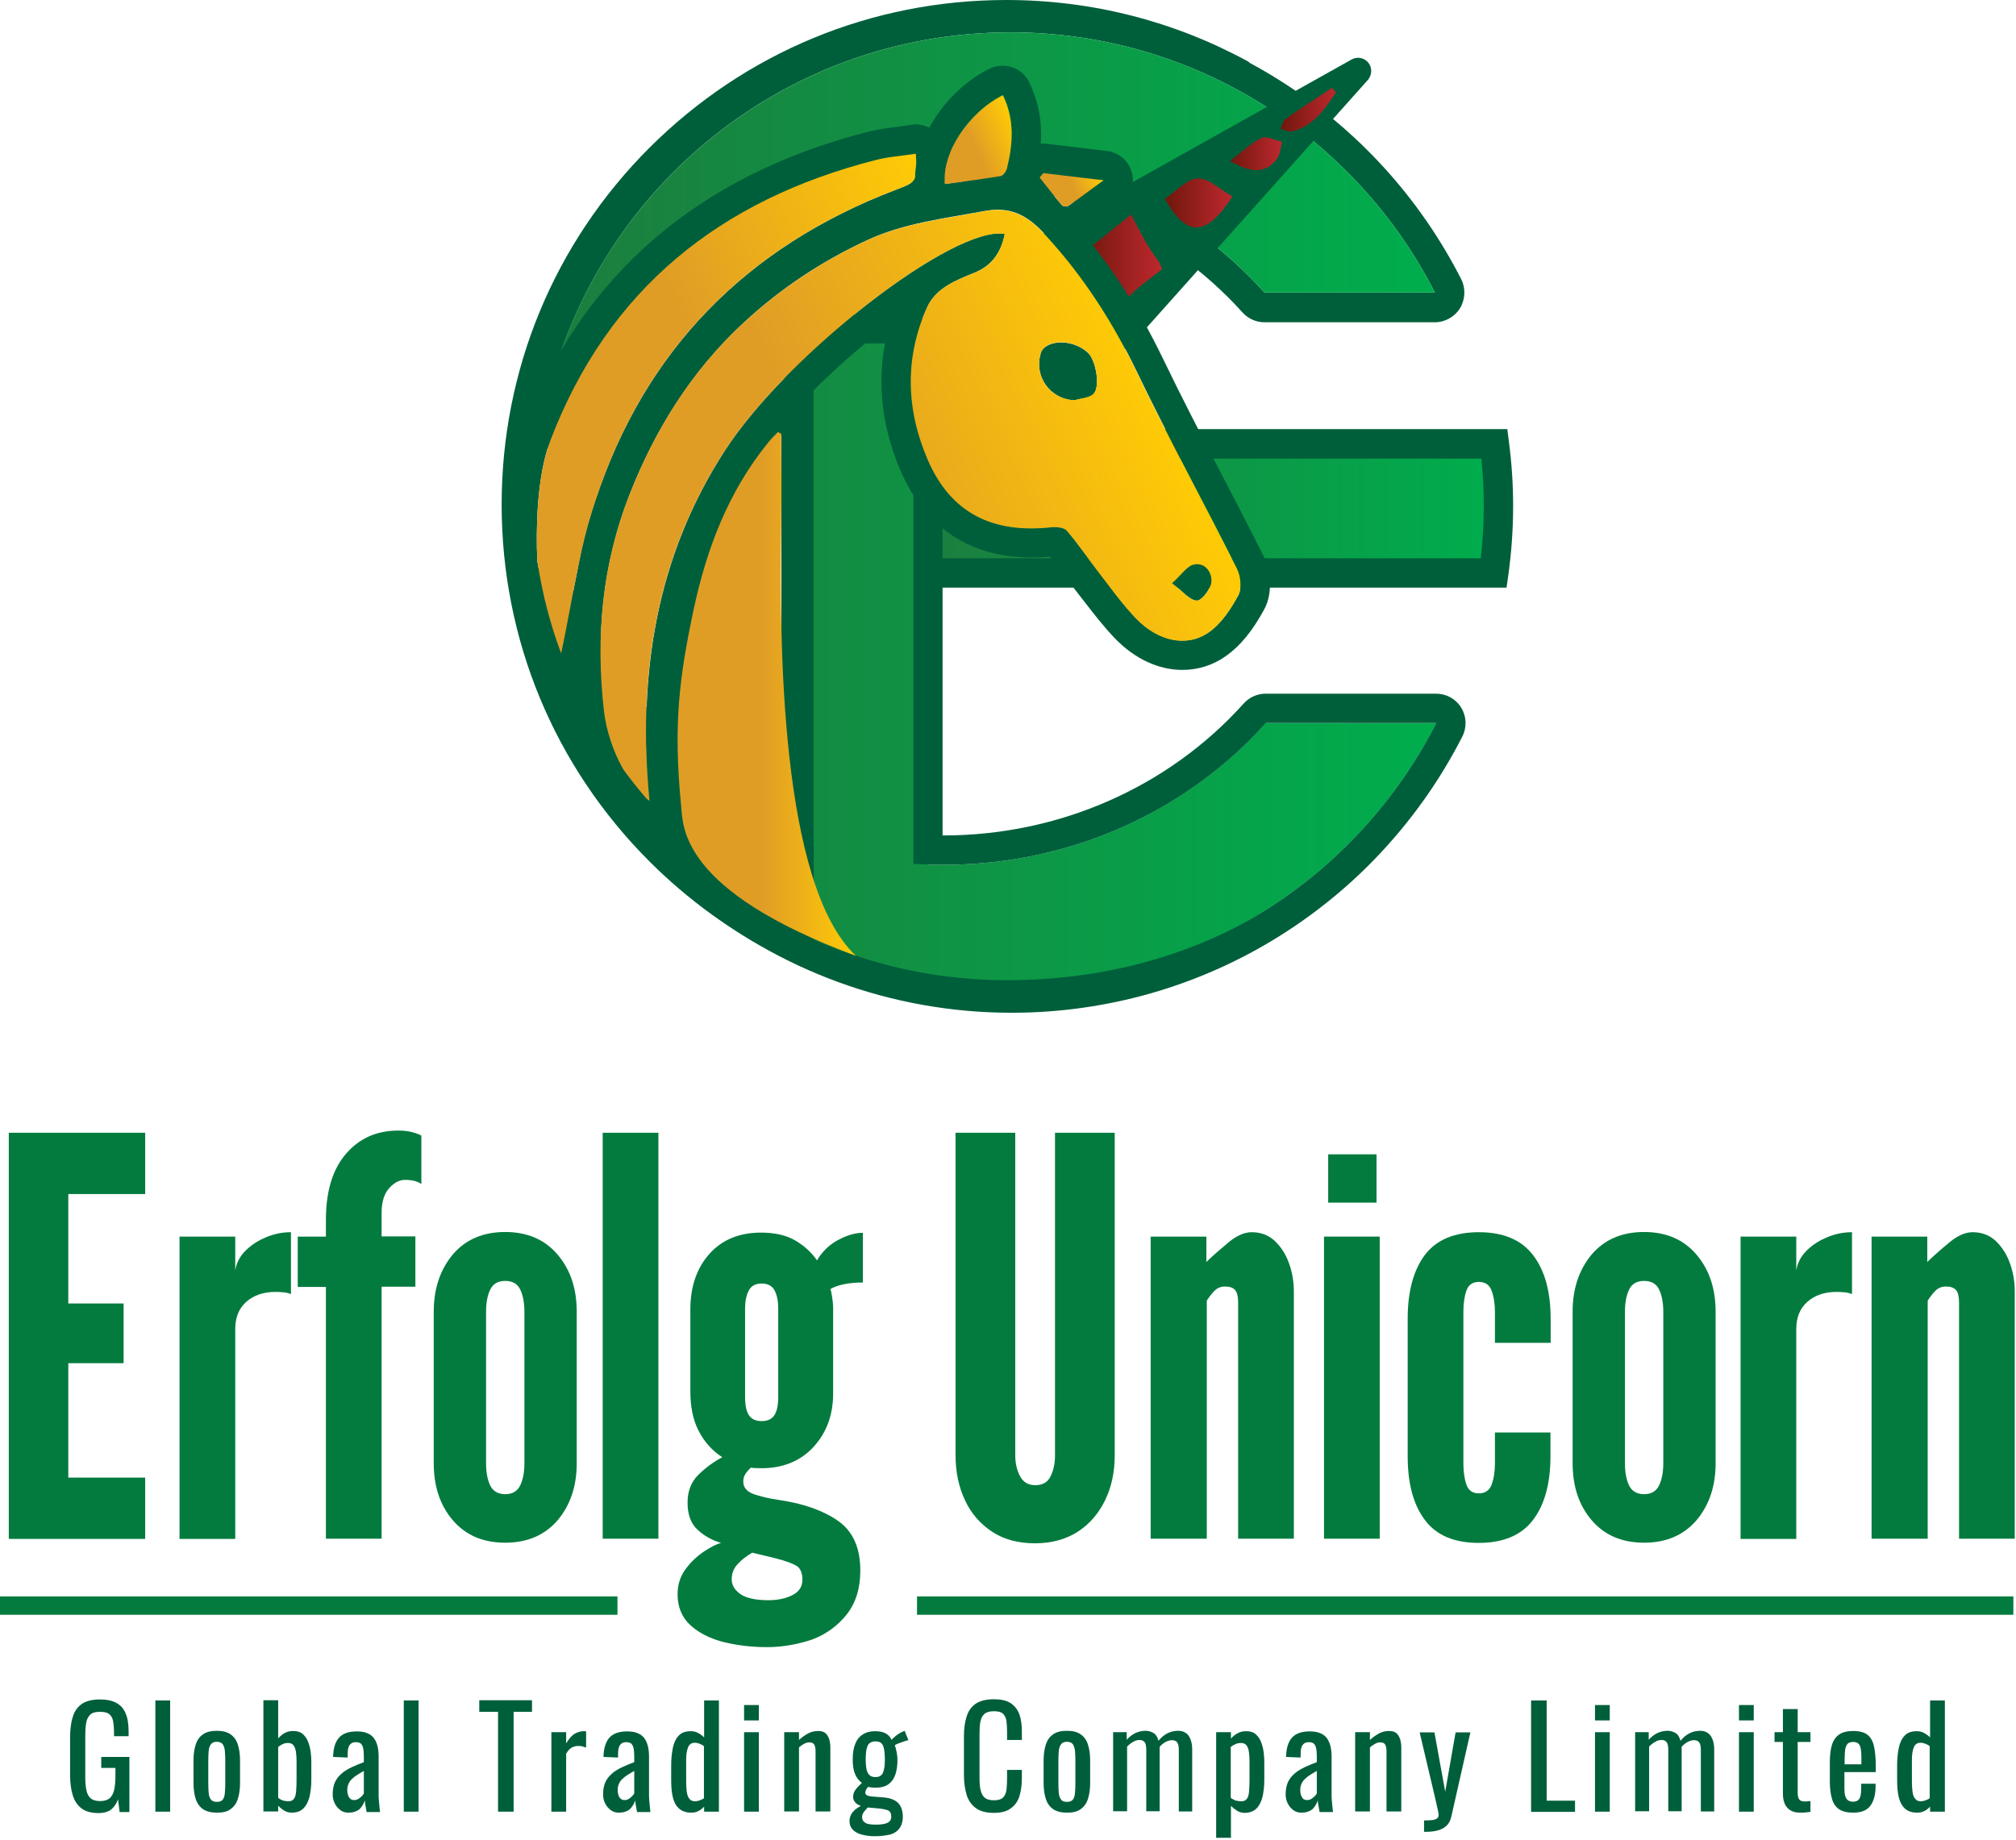 <svg width="643" height="587" viewBox="0 0 643 587" fill="none" xmlns="http://www.w3.org/2000/svg">
<path d="M196.94 509.23H0V515.089H196.94V509.23Z" fill="#037B3E"/>
<path d="M31.465 578.337C29.235 578.337 27.452 577.891 26.114 576.936C24.777 575.981 23.821 574.579 23.248 572.796C22.675 571.012 22.356 568.783 22.356 566.235V554.388C22.356 551.777 22.611 549.548 23.184 547.764C23.694 545.917 24.713 544.516 26.051 543.561C27.452 542.605 29.363 542.096 31.847 542.096C34.076 542.096 35.859 542.478 37.197 543.242C38.535 544.006 39.554 545.153 40.127 546.682C40.764 548.21 41.019 550.121 41.019 552.478V553.815H36.369V552.732C36.369 551.204 36.242 549.93 36.05 548.911C35.859 547.955 35.414 547.191 34.777 546.745C34.14 546.236 33.184 546.045 31.847 546.045C30.382 546.045 29.299 546.363 28.662 547.064C28.025 547.764 27.579 548.656 27.452 549.803C27.261 550.949 27.197 552.287 27.197 553.751V566.872C27.197 568.592 27.325 569.993 27.579 571.14C27.834 572.286 28.28 573.114 28.981 573.688C29.681 574.261 30.7 574.516 31.974 574.516C33.248 574.516 34.267 574.197 34.968 573.624C35.668 572.987 36.178 572.095 36.433 570.885C36.688 569.675 36.815 568.21 36.815 566.427V563.942H32.293V560.439H41.273V578.019H38.152L37.643 573.942C37.197 575.28 36.433 576.363 35.477 577.191C34.586 577.891 33.184 578.337 31.465 578.337Z" fill="#005F3B"/>
<path d="M49.553 577.891V542.414H54.267V577.891H49.553Z" fill="#005F3B"/>
<path d="M69.171 578.21C67.324 578.21 65.795 577.828 64.713 577.063C63.63 576.299 62.865 575.216 62.42 573.815C61.974 572.414 61.719 570.758 61.719 568.847V561.458C61.719 559.548 61.974 557.892 62.42 556.49C62.865 555.089 63.63 554.006 64.713 553.242C65.795 552.478 67.26 552.095 69.171 552.095C71.018 552.095 72.483 552.478 73.566 553.242C74.649 554.006 75.413 555.089 75.859 556.49C76.305 557.892 76.56 559.548 76.56 561.458V568.847C76.56 570.758 76.305 572.414 75.859 573.815C75.413 575.216 74.649 576.299 73.566 577.063C72.547 577.891 71.082 578.21 69.171 578.21ZM69.171 574.77C70.063 574.77 70.7 574.516 71.082 574.006C71.464 573.496 71.655 572.796 71.719 571.904C71.783 571.012 71.846 570.121 71.846 569.229V561.267C71.846 560.312 71.783 559.42 71.719 558.528C71.655 557.7 71.4 557 71.082 556.427C70.7 555.917 70.063 555.599 69.171 555.599C68.279 555.599 67.642 555.853 67.26 556.427C66.878 556.936 66.623 557.637 66.56 558.528C66.496 559.356 66.432 560.312 66.432 561.267V569.229C66.432 570.184 66.496 571.076 66.56 571.904C66.623 572.796 66.878 573.433 67.26 574.006C67.642 574.516 68.279 574.77 69.171 574.77Z" fill="#005F3B"/>
<path d="M92.993 578.21C92.101 578.21 91.273 577.955 90.572 577.509C89.871 577.063 89.235 576.554 88.725 575.98V577.828H84.012V542.35H88.725V554.516C89.298 553.879 89.935 553.306 90.7 552.86C91.464 552.414 92.419 552.159 93.502 552.159C94.84 552.159 95.859 552.478 96.623 553.178C97.387 553.879 97.961 554.707 98.343 555.79C98.725 556.809 98.98 557.891 99.107 558.974C99.234 560.057 99.298 560.949 99.298 561.713V567.828C99.298 569.611 99.107 571.267 98.789 572.859C98.406 574.452 97.833 575.726 96.878 576.745C95.922 577.764 94.649 578.21 92.993 578.21ZM92.037 574.579C92.865 574.579 93.438 574.261 93.82 573.687C94.203 573.114 94.394 572.286 94.457 571.267C94.521 570.248 94.585 569.102 94.585 567.891V561.777C94.585 560.694 94.521 559.739 94.394 558.847C94.266 557.955 94.012 557.255 93.629 556.745C93.247 556.235 92.674 555.981 91.846 555.981C91.209 555.981 90.636 556.108 90.126 556.363C89.617 556.618 89.107 556.936 88.725 557.255V573.496C89.107 573.815 89.617 574.07 90.19 574.324C90.763 574.452 91.337 574.579 92.037 574.579Z" fill="#005F3B"/>
<path d="M111.145 578.21C110.126 578.21 109.298 577.955 108.534 577.382C107.769 576.808 107.196 576.108 106.75 575.216C106.304 574.324 106.113 573.369 106.113 572.414C106.113 570.821 106.368 569.484 106.878 568.401C107.387 567.318 108.152 566.426 109.043 565.662C109.935 564.898 111.018 564.261 112.228 563.688C113.438 563.114 114.712 562.605 116.05 562.095V560.312C116.05 559.293 115.986 558.465 115.859 557.764C115.731 557.063 115.476 556.618 115.158 556.235C114.776 555.917 114.266 555.726 113.502 555.726C112.865 555.726 112.355 555.853 111.973 556.172C111.591 556.49 111.273 556.872 111.145 557.446C110.954 557.955 110.89 558.592 110.89 559.356V560.63L106.241 560.439C106.304 557.637 106.941 555.599 108.152 554.261C109.362 552.923 111.273 552.286 113.82 552.286C116.304 552.286 118.088 552.987 119.171 554.325C120.253 555.726 120.763 557.7 120.763 560.312V571.904C120.763 572.668 120.763 573.433 120.827 574.197C120.89 574.898 120.954 575.598 121.018 576.235C121.081 576.872 121.145 577.445 121.209 578.019H116.941C116.878 577.573 116.75 576.936 116.623 576.235C116.495 575.535 116.368 574.898 116.368 574.261C116.05 575.28 115.54 576.171 114.712 577.063C113.757 577.828 112.61 578.21 111.145 578.21ZM112.992 574.197C113.438 574.197 113.884 574.07 114.33 573.815C114.712 573.56 115.094 573.242 115.413 572.923C115.731 572.605 115.922 572.286 116.05 572.095V564.898C115.349 565.28 114.648 565.726 114.011 566.108C113.374 566.49 112.801 566.936 112.355 567.382C111.846 567.828 111.464 568.337 111.209 568.91C110.954 569.484 110.763 570.121 110.763 570.885C110.763 571.904 110.954 572.732 111.336 573.305C111.718 573.942 112.228 574.197 112.992 574.197Z" fill="#005F3B"/>
<path d="M128.788 577.891V542.414H133.502V577.891H128.788Z" fill="#005F3B"/>
<path d="M158.852 577.891V546.044H152.864V542.35H169.68V546.044H163.82V577.891H158.852Z" fill="#005F3B"/>
<path d="M175.858 577.891V552.541H180.571V556.108C181.527 554.579 182.418 553.497 183.374 552.987C184.329 552.478 185.221 552.223 186.176 552.223C186.304 552.223 186.431 552.223 186.495 552.223C186.622 552.223 186.749 552.223 186.94 552.286V557.446C186.558 557.318 186.176 557.191 185.73 557.063C185.284 556.936 184.839 556.936 184.329 556.936C183.628 556.936 182.928 557.127 182.355 557.446C181.781 557.764 181.144 558.401 180.571 559.42V577.891H175.858Z" fill="#005F3B"/>
<path d="M197.386 578.21C196.367 578.21 195.539 577.955 194.775 577.382C194.01 576.808 193.437 576.108 192.991 575.216C192.546 574.324 192.354 573.369 192.354 572.414C192.354 570.821 192.609 569.484 193.119 568.401C193.628 567.318 194.393 566.426 195.284 565.662C196.176 564.898 197.259 564.261 198.469 563.688C199.679 563.114 200.953 562.605 202.291 562.095V560.312C202.291 559.293 202.227 558.465 202.1 557.764C201.972 557.063 201.717 556.618 201.399 556.235C201.017 555.917 200.507 555.726 199.743 555.726C199.106 555.726 198.596 555.853 198.214 556.172C197.832 556.49 197.514 556.872 197.386 557.446C197.195 557.955 197.131 558.592 197.131 559.356V560.63L192.482 560.439C192.545 557.637 193.182 555.599 194.393 554.261C195.603 552.923 197.514 552.286 200.061 552.286C202.545 552.286 204.329 552.987 205.412 554.325C206.494 555.726 207.004 557.7 207.004 560.312V571.904C207.004 572.668 207.004 573.433 207.068 574.197C207.131 574.898 207.195 575.598 207.259 576.235C207.322 576.872 207.386 577.445 207.45 578.019H203.182C203.119 577.573 202.991 576.936 202.864 576.235C202.736 575.535 202.609 574.898 202.609 574.261C202.291 575.28 201.781 576.171 200.953 577.063C199.998 577.828 198.851 578.21 197.386 578.21ZM199.233 574.197C199.679 574.197 200.125 574.07 200.571 573.815C200.953 573.56 201.335 573.242 201.654 572.923C201.972 572.605 202.163 572.286 202.291 572.095V564.898C201.59 565.28 200.889 565.726 200.252 566.108C199.615 566.49 199.042 566.936 198.596 567.382C198.087 567.828 197.705 568.337 197.45 568.91C197.195 569.484 197.004 570.121 197.004 570.885C197.004 571.904 197.195 572.732 197.577 573.305C197.959 573.942 198.533 574.197 199.233 574.197Z" fill="#005F3B"/>
<path d="M220.443 578.21C218.341 578.21 216.749 577.445 215.666 575.853C214.583 574.261 214.074 571.649 214.074 567.891V562.987C214.074 561.076 214.265 559.293 214.583 557.637C214.902 555.981 215.539 554.643 216.431 553.688C217.322 552.669 218.66 552.223 220.38 552.223C221.208 552.223 221.972 552.414 222.673 552.796C223.373 553.178 224.01 553.624 224.583 554.197V542.414H229.297V577.891H224.583V576.299C224.01 576.872 223.437 577.382 222.736 577.7C222.036 578.082 221.335 578.21 220.443 578.21ZM221.653 574.579C222.099 574.579 222.545 574.515 223.055 574.324C223.564 574.133 224.074 573.942 224.52 573.624V557C224.137 556.681 223.628 556.427 223.182 556.235C222.672 556.044 222.163 555.917 221.59 555.917C220.507 555.917 219.806 556.427 219.424 557.446C219.042 558.465 218.851 559.739 218.851 561.204V568.337C218.851 569.484 218.915 570.566 219.042 571.522C219.169 572.477 219.424 573.242 219.87 573.751C220.188 574.261 220.825 574.579 221.653 574.579Z" fill="#005F3B"/>
<path d="M237.322 548.783V543.879H242.035V548.783H237.322ZM237.322 577.891V552.541H242.035V577.891H237.322Z" fill="#005F3B"/>
<path d="M250.124 577.891V552.541H254.838V555.025C255.666 554.261 256.621 553.56 257.64 552.987C258.659 552.414 259.806 552.159 261.016 552.159C262.035 552.159 262.799 552.414 263.373 552.923C263.882 553.433 264.264 554.134 264.519 554.898C264.71 555.662 264.838 556.49 264.838 557.318V577.828H260.124V558.656C260.124 557.764 259.997 557.063 259.742 556.554C259.487 556.044 258.914 555.79 258.15 555.79C257.64 555.79 257.067 555.917 256.494 556.235C255.921 556.554 255.347 556.936 254.838 557.382V577.828H250.124V577.891Z" fill="#005F3B"/>
<path d="M279.041 585.726C277.513 585.726 276.175 585.534 274.901 585.216C273.691 584.898 272.736 584.388 272.035 583.687C271.334 582.987 270.952 582.095 270.952 580.949C270.952 580.121 271.143 579.42 271.462 578.783C271.844 578.146 272.29 577.637 272.799 577.191C273.373 576.745 273.946 576.363 274.583 576.044C273.755 575.789 273.181 575.407 272.736 574.898C272.353 574.388 272.099 573.879 272.099 573.305C272.099 572.35 272.353 571.586 272.863 570.885C273.373 570.184 274.073 569.484 274.901 568.719C273.946 568.019 273.181 567.063 272.736 565.917C272.226 564.77 271.971 563.178 271.971 561.204C271.971 559.229 272.226 557.573 272.799 556.235C273.309 554.898 274.137 553.879 275.22 553.242C276.302 552.541 277.576 552.223 279.169 552.223C280.57 552.223 281.653 552.478 282.481 552.923C283.309 553.369 283.946 554.07 284.392 555.025C284.519 554.771 284.901 554.388 285.602 553.815C286.239 553.242 287.003 552.796 287.831 552.414L288.532 552.095L289.742 555.089C289.36 555.153 288.85 555.28 288.213 555.535C287.576 555.726 287.003 555.981 286.43 556.172C285.92 556.363 285.538 556.554 285.411 556.745C285.602 557.255 285.793 557.955 285.984 558.911C286.175 559.866 286.239 560.694 286.239 561.395C286.239 563.114 286.048 564.643 285.602 565.981C285.156 567.318 284.455 568.337 283.436 569.102C282.417 569.866 281.016 570.248 279.232 570.248C278.85 570.248 278.468 570.248 278.022 570.184C277.576 570.121 277.194 570.057 276.812 569.993C276.621 570.248 276.43 570.567 276.239 570.885C276.048 571.267 275.984 571.586 275.984 571.904C275.984 572.223 276.175 572.477 276.494 572.668C276.812 572.86 277.385 572.987 278.086 573.051L282.035 573.369C284.009 573.56 285.474 574.133 286.493 575.152C287.449 576.172 287.958 577.636 287.958 579.547C287.958 580.949 287.64 582.095 287.003 583.05C286.366 584.006 285.411 584.706 284.073 585.152C282.672 585.471 281.016 585.726 279.041 585.726ZM279.36 582.031C281.016 582.031 282.226 581.84 283.054 581.458C283.818 581.076 284.264 580.439 284.264 579.547C284.264 579.038 284.2 578.592 284.009 578.21C283.818 577.828 283.5 577.573 282.99 577.382C282.481 577.191 281.78 577.063 280.825 576.936L276.812 576.554C276.494 576.872 276.175 577.191 275.92 577.509C275.602 577.828 275.411 578.146 275.22 578.528C275.029 578.91 274.965 579.293 274.965 579.675C274.965 580.439 275.283 581.012 275.92 581.394C276.494 581.84 277.64 582.031 279.36 582.031ZM279.169 566.872C279.869 566.872 280.379 566.745 280.761 566.49C281.143 566.235 281.462 565.853 281.653 565.407C281.844 564.898 281.971 564.325 282.099 563.624C282.162 562.923 282.226 562.159 282.226 561.267C282.226 560.376 282.162 559.611 282.099 558.847C282.035 558.146 281.908 557.509 281.716 557C281.525 556.49 281.207 556.108 280.825 555.853C280.443 555.599 279.869 555.471 279.232 555.471C278.595 555.471 278.086 555.599 277.64 555.853C277.194 556.108 276.876 556.49 276.685 557C276.494 557.509 276.302 558.083 276.239 558.783C276.175 559.484 276.111 560.312 276.111 561.267C276.111 562.032 276.175 562.796 276.239 563.497C276.302 564.197 276.43 564.77 276.685 565.28C276.876 565.789 277.194 566.172 277.64 566.49C277.958 566.681 278.532 566.872 279.169 566.872Z" fill="#005F3B"/>
<path d="M317.003 578.273C314.519 578.273 312.544 577.764 311.143 576.681C309.742 575.598 308.786 574.197 308.277 572.414C307.767 570.63 307.449 568.656 307.449 566.426V553.879C307.449 551.458 307.703 549.42 308.277 547.637C308.786 545.853 309.805 544.452 311.143 543.497C312.544 542.541 314.455 542.032 317.003 542.032C319.232 542.032 321.015 542.414 322.289 543.242C323.563 544.07 324.518 545.216 325.092 546.745C325.665 548.274 325.92 550.121 325.92 552.223V555.025H321.206V552.541C321.206 551.204 321.143 550.057 321.015 549.038C320.888 548.019 320.506 547.255 319.933 546.681C319.359 546.108 318.34 545.853 317.003 545.853C315.601 545.853 314.582 546.172 313.945 546.745C313.308 547.318 312.863 548.21 312.671 549.293C312.48 550.376 312.417 551.649 312.417 553.114V567.191C312.417 568.974 312.544 570.375 312.863 571.395C313.181 572.414 313.627 573.178 314.327 573.624C315.028 574.07 315.92 574.261 317.066 574.261C318.404 574.261 319.359 573.942 319.933 573.369C320.506 572.796 320.888 571.968 321.015 570.885C321.143 569.802 321.206 568.592 321.206 567.191V564.579H325.92V567.191C325.92 569.356 325.665 571.267 325.155 572.923C324.646 574.579 323.754 575.853 322.417 576.808C321.143 577.828 319.296 578.273 317.003 578.273Z" fill="#005F3B"/>
<path d="M340.314 578.21C338.467 578.21 336.939 577.828 335.856 577.063C334.773 576.299 334.009 575.216 333.563 573.815C333.117 572.414 332.862 570.758 332.862 568.847V561.458C332.862 559.548 333.117 557.892 333.563 556.49C334.009 555.089 334.773 554.006 335.856 553.242C336.939 552.478 338.404 552.095 340.314 552.095C342.162 552.095 343.626 552.478 344.709 553.242C345.792 554.006 346.556 555.089 347.002 556.49C347.448 557.892 347.703 559.548 347.703 561.458V568.847C347.703 570.758 347.448 572.414 347.002 573.815C346.556 575.216 345.792 576.299 344.709 577.063C343.626 577.891 342.162 578.21 340.314 578.21ZM340.314 574.77C341.206 574.77 341.843 574.516 342.225 574.006C342.607 573.496 342.799 572.796 342.862 571.904C342.926 571.012 342.99 570.121 342.99 569.229V561.267C342.99 560.312 342.926 559.42 342.862 558.528C342.799 557.7 342.544 557 342.225 556.427C341.843 555.917 341.206 555.599 340.314 555.599C339.423 555.599 338.786 555.853 338.404 556.427C338.021 556.936 337.767 557.637 337.703 558.528C337.639 559.356 337.576 560.312 337.576 561.267V569.229C337.576 570.184 337.639 571.076 337.703 571.904C337.767 572.796 338.021 573.433 338.404 574.006C338.722 574.516 339.359 574.77 340.314 574.77Z" fill="#005F3B"/>
<path d="M355.028 577.891V552.541H359.359V554.962C360.187 554.006 361.142 553.306 362.161 552.796C363.18 552.35 364.263 552.095 365.346 552.095C366.301 552.095 367.129 552.35 367.894 552.796C368.658 553.242 369.168 554.07 369.486 555.28C370.378 554.197 371.397 553.369 372.416 552.86C373.499 552.35 374.582 552.095 375.792 552.095C376.62 552.095 377.384 552.286 378.021 552.669C378.722 553.051 379.231 553.688 379.613 554.579C379.995 555.471 380.25 556.554 380.25 557.955V577.828H375.983V558.21C375.983 557 375.792 556.172 375.41 555.726C375.027 555.28 374.454 555.089 373.817 555.089C373.18 555.089 372.48 555.28 371.779 555.662C371.078 556.044 370.441 556.554 369.868 557.191C369.868 557.318 369.868 557.446 369.868 557.509C369.868 557.637 369.868 557.764 369.868 557.891V577.764H365.601V558.146C365.601 556.936 365.41 556.108 365.028 555.662C364.645 555.216 364.072 555.025 363.435 555.025C362.798 555.025 362.098 555.216 361.461 555.599C360.76 555.981 360.123 556.49 359.486 557.127V577.764H355.028V577.891Z" fill="#005F3B"/>
<path d="M387.893 586.235V552.541H392.607V554.579C393.18 553.943 393.817 553.369 394.645 552.923C395.409 552.478 396.365 552.223 397.447 552.223C398.785 552.223 399.804 552.541 400.568 553.242C401.333 553.942 401.906 554.771 402.288 555.853C402.67 556.872 402.925 557.955 403.053 559.038C403.18 560.121 403.244 561.012 403.244 561.777V567.891C403.244 569.675 403.053 571.331 402.734 572.923C402.352 574.515 401.779 575.789 400.823 576.809C399.932 577.764 398.594 578.273 396.938 578.273C396.046 578.273 395.218 578.019 394.518 577.573C393.817 577.127 393.18 576.617 392.607 576.044V586.235H387.893ZM395.983 574.579C396.811 574.579 397.384 574.261 397.766 573.688C398.148 573.114 398.339 572.286 398.403 571.267C398.467 570.248 398.53 569.102 398.53 567.891V561.777C398.53 560.694 398.467 559.739 398.339 558.847C398.212 557.955 397.957 557.255 397.575 556.745C397.193 556.235 396.619 555.981 395.791 555.981C395.155 555.981 394.581 556.108 394.008 556.363C393.435 556.618 392.989 556.936 392.543 557.255V573.496C392.989 573.815 393.499 574.07 394.008 574.324C394.645 574.452 395.282 574.579 395.983 574.579Z" fill="#005F3B"/>
<path d="M415.091 578.21C414.072 578.21 413.244 577.955 412.479 577.382C411.715 576.808 411.142 576.108 410.696 575.216C410.25 574.324 410.059 573.369 410.059 572.414C410.059 570.821 410.314 569.484 410.823 568.401C411.333 567.318 412.097 566.426 412.989 565.662C413.88 564.898 414.963 564.261 416.173 563.688C417.384 563.114 418.657 562.605 419.995 562.095V560.312C419.995 559.293 419.931 558.465 419.804 557.764C419.677 557.063 419.422 556.618 419.103 556.235C418.721 555.917 418.212 555.726 417.447 555.726C416.81 555.726 416.301 555.853 415.919 556.172C415.536 556.49 415.218 556.872 415.091 557.446C414.9 557.955 414.836 558.592 414.836 559.356V560.63L410.186 560.439C410.25 557.637 410.887 555.599 412.097 554.261C413.307 552.923 415.218 552.286 417.766 552.286C420.25 552.286 422.033 552.987 423.116 554.325C424.199 555.726 424.708 557.7 424.708 560.312V571.904C424.708 572.668 424.708 573.433 424.772 574.197C424.836 574.898 424.899 575.598 424.963 576.235C425.027 576.872 425.09 577.445 425.154 578.019H420.887C420.823 577.573 420.696 576.936 420.568 576.235C420.441 575.535 420.313 574.898 420.313 574.261C419.995 575.28 419.485 576.171 418.657 577.063C417.702 577.828 416.556 578.21 415.091 578.21ZM416.938 574.197C417.384 574.197 417.829 574.07 418.275 573.815C418.657 573.56 419.04 573.242 419.358 572.923C419.677 572.605 419.868 572.286 419.995 572.095V564.898C419.294 565.28 418.594 565.726 417.957 566.108C417.32 566.49 416.747 566.936 416.301 567.382C415.791 567.828 415.409 568.337 415.154 568.91C414.9 569.484 414.708 570.121 414.708 570.885C414.708 571.904 414.9 572.732 415.282 573.305C415.6 573.942 416.173 574.197 416.938 574.197Z" fill="#005F3B"/>
<path d="M432.224 577.891V552.541H436.937V555.025C437.765 554.261 438.721 553.56 439.74 552.987C440.759 552.414 441.906 552.159 443.116 552.159C444.135 552.159 444.899 552.414 445.472 552.923C445.982 553.433 446.364 554.134 446.619 554.898C446.81 555.662 446.937 556.49 446.937 557.318V577.828H442.224V558.656C442.224 557.764 442.097 557.063 441.842 556.554C441.587 556.044 441.014 555.79 440.25 555.79C439.74 555.79 439.167 555.917 438.594 556.235C438.02 556.554 437.447 556.936 436.937 557.382V577.828H432.224V577.891Z" fill="#005F3B"/>
<path d="M454.198 584.261V580.694C455.345 580.694 456.237 580.63 456.937 580.566C457.638 580.439 458.084 580.248 458.402 579.993C458.721 579.738 458.848 579.356 458.848 578.847C458.848 578.592 458.721 578.019 458.53 577.063C458.339 576.171 458.084 575.216 457.893 574.197L452.797 552.605H457.511L460.95 571.522L464.262 552.605H468.975L462.924 579.356C462.67 580.566 462.16 581.585 461.459 582.286C460.759 582.987 459.867 583.496 458.784 583.815C457.702 584.133 456.364 584.324 454.835 584.324H454.198V584.261Z" fill="#005F3B"/>
<path d="M488.338 577.891V542.414H493.306V574.388H502.351V577.955H488.338V577.891Z" fill="#005F3B"/>
<path d="M508.72 548.783V543.879H513.433V548.783H508.72ZM508.72 577.891V552.541H513.433V577.891H508.72Z" fill="#005F3B"/>
<path d="M521.522 577.891V552.541H525.854V554.962C526.682 554.006 527.637 553.306 528.656 552.796C529.675 552.35 530.758 552.095 531.841 552.095C532.796 552.095 533.624 552.35 534.389 552.796C535.153 553.242 535.662 554.07 535.981 555.28C536.873 554.197 537.892 553.369 538.911 552.86C539.994 552.35 541.076 552.095 542.287 552.095C543.115 552.095 543.879 552.286 544.516 552.669C545.153 553.051 545.726 553.688 546.108 554.579C546.49 555.471 546.745 556.554 546.745 557.955V577.828H542.478V558.21C542.478 557 542.287 556.172 541.904 555.726C541.522 555.28 540.949 555.089 540.312 555.089C539.675 555.089 538.974 555.28 538.274 555.662C537.573 556.044 536.936 556.554 536.363 557.191C536.363 557.318 536.363 557.446 536.363 557.509C536.363 557.637 536.363 557.764 536.363 557.891V577.764H532.096V558.146C532.096 556.936 531.904 556.108 531.522 555.662C531.14 555.216 530.567 555.025 529.93 555.025C529.293 555.025 528.592 555.216 527.955 555.599C527.255 555.981 526.618 556.49 525.981 557.127V577.764H521.522V577.891Z" fill="#005F3B"/>
<path d="M554.643 548.783V543.879H559.356V548.783H554.643ZM554.643 577.891V552.541H559.356V577.891H554.643Z" fill="#005F3B"/>
<path d="M574.197 578.21C572.859 578.21 571.84 577.955 571.012 577.445C570.184 576.936 569.611 576.235 569.229 575.344C568.847 574.452 568.656 573.369 568.656 572.159V555.662H565.981V552.541H568.656V545.153H573.369V552.541H577.445V555.662H573.369V571.904C573.369 572.923 573.56 573.624 573.879 574.006C574.197 574.452 574.834 574.643 575.726 574.643C575.98 574.643 576.235 574.643 576.554 574.579C576.872 574.579 577.191 574.515 577.445 574.515V577.955C576.872 578.019 576.299 578.082 575.853 578.146C575.344 578.21 574.834 578.21 574.197 578.21Z" fill="#005F3B"/>
<path d="M591.076 578.21C589.101 578.21 587.573 577.828 586.49 577.063C585.407 576.299 584.643 575.152 584.261 573.624C583.815 572.095 583.624 570.248 583.624 568.082V562.286C583.624 560.057 583.815 558.146 584.261 556.681C584.707 555.216 585.471 554.07 586.554 553.306C587.636 552.541 589.165 552.159 591.076 552.159C593.178 552.159 594.77 552.605 595.789 553.497C596.808 554.388 597.445 555.662 597.764 557.318C598.082 558.974 598.273 560.949 598.273 563.242V565.28H588.273V570.375C588.273 571.394 588.337 572.223 588.528 572.859C588.719 573.496 589.038 574.006 589.42 574.261C589.866 574.579 590.375 574.707 591.076 574.707C591.776 574.707 592.286 574.515 592.668 574.197C593.05 573.879 593.305 573.369 593.433 572.732C593.56 572.095 593.624 571.395 593.624 570.503V568.974H598.21V569.93C598.21 572.477 597.636 574.452 596.617 575.917C595.471 577.509 593.624 578.21 591.076 578.21ZM588.273 562.796H593.687V560.503C593.687 559.42 593.624 558.592 593.496 557.828C593.369 557.127 593.114 556.554 592.796 556.235C592.413 555.853 591.84 555.662 591.076 555.662C590.312 555.662 589.738 555.853 589.356 556.172C588.974 556.554 588.719 557.127 588.528 557.955C588.401 558.783 588.337 559.93 588.337 561.395V562.796H588.273Z" fill="#005F3B"/>
<path d="M611.458 578.21C609.292 578.21 607.7 577.445 606.681 575.853C605.598 574.261 605.088 571.649 605.088 567.891V562.987C605.088 561.076 605.279 559.293 605.598 557.637C605.916 555.981 606.553 554.643 607.445 553.688C608.337 552.669 609.674 552.223 611.394 552.223C612.222 552.223 612.986 552.414 613.687 552.796C614.388 553.178 615.025 553.624 615.598 554.197V542.414H620.311V577.891H615.598V576.299C615.025 576.872 614.451 577.382 613.751 577.7C613.05 578.082 612.286 578.21 611.458 578.21ZM612.604 574.579C613.05 574.579 613.496 574.515 614.005 574.324C614.515 574.133 615.025 573.942 615.47 573.624V557C615.088 556.681 614.579 556.427 614.133 556.235C613.623 556.044 613.114 555.917 612.541 555.917C611.458 555.917 610.757 556.427 610.375 557.446C609.993 558.465 609.802 559.739 609.802 561.204V568.337C609.802 569.484 609.865 570.566 609.993 571.522C610.12 572.477 610.375 573.242 610.821 573.751C611.203 574.261 611.776 574.579 612.604 574.579Z" fill="#005F3B"/>
<path d="M642.158 509.23H292.481V515.089H642.158V509.23Z" fill="#037B3E"/>
<path d="M2.803 490.886V361.333H46.305V380.887H21.783V415.791H39.426V434.836H21.783V471.332H46.305V490.886H2.803Z" fill="#037B3E"/>
<path d="M57.261 490.886V394.454H75.031V405.218C75.413 402.862 76.496 400.76 78.279 398.976C80.126 397.129 82.292 395.728 84.903 394.645C87.515 393.562 90.126 393.053 92.801 393.053V412.798C92.037 412.479 91.209 412.288 90.381 412.225C89.553 412.161 88.661 412.097 87.897 412.097C84.012 412.097 80.891 413.18 78.534 415.282C76.177 417.384 75.031 420.25 75.031 423.944V490.886H57.261Z" fill="#037B3E"/>
<path d="M103.948 490.886V410.505H94.967V394.454H103.948V389.167C103.948 380.059 106.05 373.053 110.317 368.085C114.585 363.117 120.126 360.633 127.005 360.633C128.534 360.633 129.935 360.76 131.209 361.079C132.483 361.397 133.565 361.779 134.393 362.225V377.703C133.247 376.811 131.463 376.365 129.107 376.365C127.387 376.365 125.731 377.257 124.139 378.976C122.546 380.76 121.718 383.371 121.718 386.811V394.39H132.483V410.441H121.718V490.822H103.948V490.886Z" fill="#037B3E"/>
<path d="M161.145 492.096C154.011 492.096 148.47 489.676 144.393 484.899C140.317 480.122 138.342 474.071 138.342 466.682V418.403C138.342 411.078 140.381 405.027 144.393 400.186C148.47 395.409 154.011 392.989 161.145 392.989C168.215 392.989 173.756 395.409 177.832 400.186C181.909 404.963 183.947 411.014 183.947 418.403V466.746C183.947 474.071 181.909 480.122 177.832 484.962C173.756 489.676 168.215 492.096 161.145 492.096ZM161.145 476.619C163.438 476.619 165.03 475.663 165.922 473.816C166.813 471.969 167.259 469.612 167.259 466.746V418.466C167.259 415.537 166.813 413.18 165.922 411.333C165.03 409.486 163.438 408.594 161.145 408.594C158.852 408.594 157.259 409.486 156.368 411.333C155.476 413.18 155.03 415.537 155.03 418.466V466.746C155.03 469.676 155.476 472.033 156.368 473.88C157.259 475.663 158.852 476.619 161.145 476.619Z" fill="#037B3E"/>
<path d="M192.227 490.886V361.333H209.997V490.822H192.227V490.886Z" fill="#037B3E"/>
<path d="M244.647 525.408C239.679 525.408 234.965 524.835 230.634 523.752C226.303 522.605 222.8 520.822 220.125 518.338C217.45 515.854 216.112 512.542 216.112 508.529C216.112 505.408 217.004 502.733 218.724 500.44C220.443 498.147 222.418 496.3 224.647 494.835C226.876 493.37 228.66 492.478 229.997 492.16C227.131 491.332 224.583 489.931 222.481 487.956C220.316 485.982 219.297 483.052 219.297 479.294C219.297 475.663 220.443 472.67 222.8 470.377C225.157 468.084 227.704 466.237 230.379 464.835C227.131 462.733 224.647 459.931 222.864 456.491C221.08 453.052 220.188 448.848 220.188 443.88V417.638C220.188 410.441 222.227 404.518 226.239 399.995C230.252 395.473 235.793 393.18 242.736 393.18C247.258 393.18 250.952 394.072 253.819 395.792C256.685 397.511 258.914 399.613 260.57 402.034C262.29 399.167 264.583 396.938 267.449 395.473C270.315 393.944 272.927 393.244 275.22 393.244V409.103C272.863 409.103 270.825 409.295 269.041 409.677C267.258 410.059 265.857 410.568 264.838 411.205C265.029 411.588 265.22 412.479 265.411 413.753C265.602 415.027 265.729 416.173 265.729 417.193V444.517C265.729 451.332 263.627 457.001 259.487 461.523C255.347 466.045 249.742 468.338 242.863 468.338C241.207 468.338 240.125 468.275 239.488 468.147C238.723 468.848 238.15 469.549 237.704 470.249C237.258 470.95 237.067 471.714 237.067 472.542C237.067 474.453 238.15 475.727 240.252 476.555C242.418 477.319 245.284 478.02 248.851 478.529C256.43 479.676 262.608 481.842 267.322 485.154C272.035 488.466 274.392 493.688 274.392 500.95C274.392 506.618 272.99 511.204 270.124 514.898C267.258 518.529 263.564 521.268 259.042 522.988C254.392 524.516 249.679 525.408 244.647 525.408ZM245.029 510.44C247.959 510.44 250.507 509.93 252.672 508.848C254.838 507.765 255.921 506.172 255.921 503.943C255.921 501.714 255.284 500.185 253.946 499.421C252.608 498.657 250.379 497.829 247.322 497.064L239.933 495.281C238.086 496.364 236.558 497.51 235.284 498.911C234.01 500.249 233.373 501.905 233.373 503.752C233.373 505.599 234.265 507.128 236.112 508.465C237.959 509.739 240.889 510.44 245.029 510.44ZM242.927 453.307C244.838 453.307 246.175 452.67 247.003 451.396C247.831 450.122 248.214 448.148 248.214 445.6V417.384C248.214 415.027 247.831 413.116 247.067 411.651C246.303 410.186 244.902 409.422 242.927 409.422C240.953 409.422 239.551 410.186 238.787 411.715C238.023 413.244 237.641 415.091 237.641 417.384V445.6C237.641 448.211 238.023 450.122 238.851 451.396C239.679 452.67 241.016 453.307 242.927 453.307Z" fill="#037B3E"/>
<path d="M330.123 492.287C324.773 492.287 320.187 491.077 316.429 488.593C312.671 486.109 309.742 482.797 307.767 478.529C305.793 474.326 304.773 469.549 304.773 464.262V361.333H323.818V464.262C323.818 466.81 324.327 468.975 325.346 470.886C326.366 472.797 327.958 473.752 330.187 473.752C332.544 473.752 334.2 472.797 335.092 470.886C336.047 468.975 336.493 466.746 336.493 464.262V361.333H355.537V464.262C355.537 469.549 354.518 474.326 352.48 478.529C350.442 482.733 347.575 486.109 343.754 488.593C339.996 491.013 335.41 492.287 330.123 492.287Z" fill="#037B3E"/>
<path d="M367.002 490.886V394.454H384.773V402.543C386.874 400.505 389.295 398.403 391.906 396.237C394.518 394.072 397.002 393.053 399.231 393.053C402.161 393.053 404.645 394.008 406.619 395.855C408.594 397.766 410.123 400.123 411.142 402.989C412.161 405.855 412.67 408.849 412.67 411.906V490.822H394.9V415.473C394.9 413.562 394.581 412.288 393.944 411.524C393.307 410.76 392.225 410.377 390.696 410.377C389.422 410.377 388.276 410.823 387.384 411.715C386.492 412.607 385.664 413.689 384.9 414.9V490.822H367.002V490.886Z" fill="#037B3E"/>
<path d="M422.288 490.886V394.454H440.059V490.822H422.288V490.886Z" fill="#037B3E"/>
<path d="M471.65 492.16C463.816 492.16 458.084 489.74 454.453 484.835C450.759 479.931 448.976 473.179 448.976 464.453V420.696C448.976 411.97 450.823 405.155 454.453 400.314C458.147 395.473 463.88 393.053 471.65 393.053C479.485 393.053 485.217 395.473 488.975 400.377C492.733 405.282 494.58 412.033 494.58 420.759V428.339H476.81V418.466C476.81 415.791 476.427 413.498 475.727 411.651C475.026 409.804 473.689 408.912 471.65 408.912C469.676 408.912 468.338 409.868 467.701 411.715C467.065 413.562 466.746 415.791 466.746 418.466V466.81C466.746 469.421 467.065 471.714 467.701 473.561C468.338 475.408 469.676 476.364 471.65 476.364C473.625 476.364 475.026 475.472 475.727 473.625C476.427 471.778 476.81 469.549 476.81 466.81V456.937H494.516V464.517C494.516 473.179 492.669 479.994 488.911 484.899C485.217 489.739 479.421 492.16 471.65 492.16Z" fill="#037B3E"/>
<path d="M524.389 492.096C517.255 492.096 511.714 489.676 507.637 484.899C503.561 480.122 501.586 474.071 501.586 466.682V418.403C501.586 411.078 503.625 405.027 507.637 400.186C511.714 395.409 517.255 392.989 524.389 392.989C531.459 392.989 537 395.409 541.076 400.186C545.153 404.963 547.191 411.014 547.191 418.403V466.746C547.191 474.071 545.153 480.122 541.076 484.962C537 489.676 531.459 492.096 524.389 492.096ZM524.389 476.619C526.682 476.619 528.274 475.663 529.166 473.816C530.057 471.969 530.503 469.612 530.503 466.746V418.466C530.503 415.537 530.057 413.18 529.166 411.333C528.274 409.486 526.682 408.594 524.389 408.594C522.096 408.594 520.503 409.486 519.612 411.333C518.72 413.18 518.274 415.537 518.274 418.466V466.746C518.274 469.676 518.72 472.033 519.612 473.88C520.503 475.663 522.096 476.619 524.389 476.619Z" fill="#037B3E"/>
<path d="M555.153 490.886V394.454H572.923V405.218C573.305 402.862 574.388 400.76 576.172 398.976C578.019 397.129 580.184 395.728 582.796 394.645C585.407 393.562 588.019 393.053 590.694 393.053V412.798C589.929 412.479 589.101 412.288 588.273 412.225C587.445 412.161 586.554 412.097 585.789 412.097C581.904 412.097 578.783 413.18 576.426 415.282C574.07 417.384 572.923 420.25 572.923 423.944V490.886H555.153Z" fill="#037B3E"/>
<path d="M596.936 490.886V394.454H614.706V402.543C616.808 400.505 619.228 398.403 621.84 396.237C624.451 394.072 626.935 393.053 629.165 393.053C632.094 393.053 634.579 394.008 636.553 395.855C638.528 397.766 640.056 400.123 641.075 402.989C642.094 405.855 642.604 408.849 642.604 411.906V490.822H624.833V415.473C624.833 413.562 624.515 412.288 623.878 411.524C623.241 410.76 622.158 410.377 620.63 410.377C619.356 410.377 618.209 410.823 617.318 411.715C616.426 412.607 615.598 413.689 614.834 414.9V490.822H596.936V490.886Z" fill="#037B3E"/>
<path d="M439.039 368.212H423.626V383.626H439.039V368.212Z" fill="#037B3E"/>
<path d="M466.047 89.043C452.735 62.929 432.608 40.891 407.704 25.35C382.163 9.363 352.609 0.892 322.291 0.892C244.903 0.892 178.344 55.987 163.885 131.909C162.994 136.686 165.86 141.4 170.573 142.737C171.401 142.992 172.293 143.119 173.121 143.119C176.942 143.119 180.509 140.763 181.911 137.068C199.936 89.489 247.642 57.579 300.508 57.579C337.323 57.579 372.227 72.929 396.303 99.68C398.086 101.655 400.634 102.801 403.309 102.801H457.64C460.888 102.801 463.945 101.082 465.665 98.343C467.385 95.413 467.512 91.973 466.047 89.043ZM403.309 93.311C378.469 65.604 341.654 48.089 300.572 48.089C241.974 48.089 192.102 83.757 173.185 133.693C186.496 63.375 248.152 10.318 322.291 10.318C381.399 10.318 432.545 44.076 457.64 93.311H403.309Z" fill="#005F3B"/>
<path d="M403.309 93.311H457.64C432.545 44.012 381.335 10.318 322.291 10.318C248.152 10.318 186.496 63.439 173.121 133.693C192.038 83.757 241.974 48.089 300.508 48.089C341.654 48.025 378.469 65.604 403.309 93.311Z" fill="url(#paint0_linear_30077_22792)"/>
<path d="M336.24 76.878L433.118 22.675L357.577 107.324L336.24 76.878Z" fill="#005F3B"/>
<path d="M357.577 111.527C357.514 111.527 357.386 111.527 357.323 111.527C356.049 111.464 354.838 110.763 354.138 109.744L332.801 79.362C332.1 78.407 331.845 77.133 332.164 75.986C332.418 74.84 333.183 73.821 334.202 73.248L431.08 18.981C432.863 17.962 435.156 18.407 436.43 20C437.704 21.592 437.64 23.885 436.302 25.477L360.698 110.126C359.87 111.018 358.724 111.527 357.577 111.527ZM342.355 78.279L357.959 100.508L413.182 38.662L342.355 78.279Z" fill="#005F3B"/>
<path d="M360.762 68.407C355.348 72.738 350.38 76.814 344.966 81.209C348.851 85.859 352.1 89.808 355.412 93.629C357.131 95.668 358.851 95.795 361.017 93.693C363.947 90.827 367.386 88.47 370.634 85.859C370.316 85.158 369.998 84.394 369.743 83.693C364.966 77.197 363.947 74.33 360.762 68.407Z" fill="url(#paint1_linear_30077_22792)"/>
<path d="M371.526 63.439C378.596 75.859 384.838 75.54 393.055 62.674C389.169 60.509 385.475 56.751 381.972 56.942C378.341 57.133 374.966 61.146 371.526 63.439Z" fill="url(#paint2_linear_30077_22792)"/>
<path d="M402.354 44.012C398.914 45.668 396.048 48.534 392.29 51.337C399.36 55.477 403.819 55.222 407.258 50.7C408.341 49.299 408.405 47.069 408.914 45.222C406.621 44.776 403.946 43.248 402.354 44.012Z" fill="url(#paint3_linear_30077_22792)"/>
<path d="M424.838 28.025C419.87 31.337 414.838 34.522 409.997 37.961C409.169 38.535 408.914 39.999 408.405 41.082C409.679 41.401 411.016 42.165 412.163 41.91C418.978 40.191 422.545 34.777 426.112 29.49C425.666 29.044 425.284 28.535 424.838 28.025Z" fill="url(#paint4_linear_30077_22792)"/>
<path d="M477.894 161.336C477.894 154.648 477.448 148.024 476.62 141.527H298.151C294.266 141.527 291.081 144.712 291.081 148.597V175.73C291.081 179.616 294.266 182.8 298.151 182.8H476.429C477.385 175.73 477.894 168.597 477.894 161.336Z" fill="url(#paint5_linear_30077_22792)"/>
<path d="M480.506 187.45H298.151C291.654 187.45 286.432 182.163 286.432 175.73V148.597C286.432 142.1 291.718 136.877 298.151 136.877H480.761L481.27 140.954C482.162 147.705 482.608 154.584 482.608 161.399C482.608 168.724 482.098 176.113 481.079 183.437L480.506 187.45ZM298.151 146.24C296.877 146.24 295.795 147.323 295.795 148.597V175.73C295.795 177.004 296.877 178.087 298.151 178.087H472.289C472.926 172.546 473.245 166.941 473.245 161.399C473.245 156.368 472.99 151.336 472.48 146.304H298.151V146.24Z" fill="#005F3B"/>
<path d="M403.691 230.634C378.851 258.341 342.036 275.857 300.954 275.857C299.298 275.857 297.642 275.793 296.049 275.793V111.909C296.049 108.024 292.865 104.839 288.979 104.839H261.846C257.961 104.839 254.776 108.024 254.776 111.909V268.213C217.133 255.156 187.197 226.494 173.503 190.38C182.42 237.513 213.184 276.876 254.776 297.767V298.086C256.305 298.85 257.897 299.614 259.489 300.315C266.496 303.5 273.757 306.175 281.272 308.277C282.801 308.722 284.393 309.105 285.986 309.55C287.514 309.933 289.107 310.315 290.699 310.633C290.89 310.697 291.081 310.697 291.336 310.761C292.865 311.079 294.457 311.398 296.049 311.652V311.334C304.712 312.862 313.629 313.691 322.737 313.691C381.844 313.691 432.99 279.933 458.086 230.698H403.691V230.634Z" fill="url(#paint6_linear_30077_22792)"/>
<path d="M428.404 271.271C426.748 272.863 425.029 274.455 423.309 275.984C421.462 277.576 419.551 279.169 417.64 280.697C393.819 299.551 363.501 310.952 329.17 312.48C326.495 312.608 323.82 312.671 321.081 312.671C318.597 312.671 316.049 312.608 313.565 312.48C308.788 312.226 304.138 311.78 299.489 311.143C297.896 310.888 296.368 310.697 294.775 310.379C293.183 310.124 291.654 309.805 290.062 309.487C289.871 309.423 289.68 309.423 289.425 309.359C287.833 309.041 286.304 308.659 284.712 308.277C283.12 307.894 281.591 307.449 279.999 307.003C272.483 304.901 265.222 302.226 258.215 299.041C256.623 298.34 255.094 297.576 253.502 296.812C251.91 296.047 250.381 295.219 248.789 294.391C201.401 268.659 169.172 218.532 169.172 160.954C169.172 77.26 237.26 9.236 320.953 9.236C346.049 9.236 369.743 15.35 390.57 26.178C391.144 26.497 391.908 26.497 392.481 26.178L397.959 23.121C399.36 22.356 399.36 20.318 397.959 19.554C374.583 6.815 348.342 0 320.953 0C277.96 0 237.579 16.751 207.133 47.133C176.751 77.515 160 117.96 160 160.954C160 203.947 176.751 244.392 207.133 274.774C219.49 287.13 233.566 297.258 248.789 304.901C250.317 305.665 251.91 306.43 253.502 307.194C255.031 307.894 256.623 308.595 258.215 309.296C266.05 312.608 274.139 315.283 282.419 317.321C283.565 317.576 284.712 317.831 285.795 318.085C288.342 318.659 290.954 319.168 293.502 319.614C295.158 319.869 296.75 320.124 298.406 320.378C305.794 321.397 313.31 321.907 320.89 321.907H320.953C334.902 321.907 348.533 320.315 361.526 317.194C367.004 315.92 372.354 314.327 377.641 312.48C397.704 305.538 415.984 294.774 431.462 280.697C432.545 279.742 433.627 278.723 434.646 277.704C435.22 277.13 435.793 276.557 436.366 275.984C437.895 274.455 439.423 272.863 440.888 271.271H428.404Z" fill="#005F3B"/>
<path d="M250.126 266.43V295.219C253.184 296.875 256.305 298.468 259.553 299.933V269.742C256.305 268.723 253.184 267.64 250.126 266.43Z" fill="#005F3B"/>
<path d="M466.047 225.73C464.328 222.927 461.334 221.271 458.022 221.271H403.691C401.016 221.271 398.468 222.418 396.685 224.392C372.673 251.144 337.769 266.494 300.89 266.494C300.826 266.494 300.763 266.494 300.635 266.494V111.909C300.635 105.413 295.349 100.19 288.916 100.19H261.782C255.285 100.19 250.063 105.476 250.063 111.909V256.239C253.12 257.513 256.305 258.723 259.489 259.806V111.909C259.489 110.636 260.572 109.553 261.846 109.553H288.979C290.253 109.553 291.336 110.636 291.336 111.909V266.111V275.538C294.457 275.729 297.578 275.857 300.763 275.857C300.826 275.857 300.89 275.857 301.017 275.857C342.1 275.857 378.915 258.341 403.755 230.634H458.086C432.99 279.933 381.781 313.691 322.673 313.691C315.221 313.691 307.896 313.117 300.699 312.098V312.353C297.514 311.907 294.393 311.334 291.272 310.697V310.442C280.19 308.085 269.553 304.582 259.489 299.933V300.251C256.305 298.786 253.184 297.258 250.063 295.602V295.283C210.827 273.882 182.102 235.73 173.503 190.38C186.624 224.965 214.649 252.736 250.063 266.494V256.239C219.171 243.182 194.203 218.532 182.293 187.004C180.891 183.246 177.325 180.953 173.503 180.953C172.675 180.953 171.783 181.081 170.955 181.335C166.242 182.673 163.376 187.323 164.267 192.163C178.726 267.959 245.349 323.053 322.673 323.053C352.991 323.053 382.545 314.582 408.086 298.595C432.927 283.054 453.118 261.016 466.429 234.902C467.894 231.972 467.767 228.532 466.047 225.73Z" fill="#005F3B"/>
<path d="M291.336 310.633C294.457 311.27 297.578 311.843 300.763 312.289V312.034C297.578 311.589 294.457 311.015 291.336 310.378V310.633Z" fill="#005F3B"/>
<path d="M250.126 295.538C253.184 297.194 256.305 298.786 259.553 300.188V299.869C256.368 298.404 253.247 296.812 250.126 295.156V295.538Z" fill="#005F3B"/>
<path d="M259.489 269.678V259.742C256.305 258.659 253.184 257.513 250.063 256.175V266.43C253.184 267.64 256.305 268.723 259.489 269.678Z" fill="#005F3B"/>
<path d="M253.375 130.508L252.356 129.998C251.018 129.361 249.617 129.043 248.215 129.043C245.668 129.043 243.184 130.062 241.4 131.973C241.082 132.291 240.827 132.61 240.509 132.865C239.681 133.693 238.725 134.648 237.77 135.858C225.477 151.017 217.133 169.679 212.229 192.864C208.471 210.507 208.917 228.086 209.362 245.029C209.49 249.679 209.617 254.456 209.617 259.105C209.681 265.729 211.21 271.271 214.458 275.984C214.904 276.685 215.477 277.258 216.05 277.767C224.904 285.411 234.585 292.098 244.84 297.703C246.241 298.468 247.77 298.85 249.298 298.85C250.954 298.85 252.61 298.404 254.075 297.512C259.999 303.436 258.661 299.678 258.661 289.423V138.979C258.661 109.744 253.375 130.508 253.375 130.508ZM249.235 289.487C239.489 284.2 230.445 277.895 222.101 270.761C219.872 267.449 218.916 263.627 218.916 259.169C218.789 237.704 216.878 216.176 221.337 194.902C225.413 175.539 232.356 157.45 245.031 141.845C245.986 140.635 247.133 139.616 248.152 138.47C248.534 138.661 248.852 138.788 249.235 138.979C249.235 188.979 249.235 238.914 249.235 289.487Z" fill="#005F3B"/>
<path d="M301.463 48.535C301.336 45.923 300.062 43.439 298.024 41.783C296.368 40.445 294.266 39.681 292.1 39.681C291.654 39.681 291.145 39.745 290.699 39.809C289.362 40 288.024 40.191 286.623 40.382C283.438 40.764 280.19 41.21 276.814 42.038C222.611 55.923 185.541 87.897 166.752 137.196C161.401 151.208 161.592 170.635 161.974 178.342C161.974 178.851 162.038 179.361 162.102 179.871C162.102 180.125 162.166 180.316 162.166 180.571C163.758 191.144 166.497 201.654 170.191 211.654C171.529 215.348 175.095 224.838 178.981 224.838C179.172 224.838 179.427 224.838 179.618 224.838C183.758 224.52 187.261 214.456 188.153 210.38C189.235 205.475 190.191 200.38 191.082 195.475C193.121 184.648 195.222 173.437 198.662 163.055C213.311 118.215 243.693 86.687 288.979 69.362L289.17 69.299C293.438 67.642 297.514 66.114 299.935 61.655C302.037 57.834 301.782 54.139 301.463 48.535ZM285.604 60.573C238.088 78.725 205.541 111.718 189.745 160.126C184.586 175.922 182.356 192.673 178.981 208.342C175.541 198.979 172.993 189.17 171.401 179.042C171.337 178.597 171.337 178.214 171.337 177.832C171.019 170.38 170.955 152.482 175.541 140.444C194.012 92.037 229.808 63.694 279.107 51.019C283.183 49.999 287.514 49.681 292.037 48.98C292.61 57.961 292.61 57.897 285.604 60.573Z" fill="#005F3B"/>
<path d="M285.604 60.572C292.61 57.897 292.61 57.961 292.1 49.044C287.514 49.745 283.247 49.999 279.171 51.082C229.808 63.694 194.012 92.101 175.541 140.508C170.955 152.546 171.019 170.444 171.337 177.896C171.337 178.278 171.401 178.724 171.401 179.106C172.93 189.233 175.478 199.042 178.981 208.405C182.356 192.673 184.586 175.985 189.745 160.189C205.477 111.718 238.025 78.725 285.604 60.572Z" fill="url(#paint7_linear_30077_22792)"/>
<path d="M328.278 26.242C327.195 24.012 325.221 22.229 322.864 21.465C321.909 21.146 320.826 20.955 319.807 20.955C318.342 20.955 316.941 21.274 315.603 21.911C300.954 29.172 290.381 46.178 292.037 59.808C292.355 62.292 293.629 64.585 295.603 66.114C297.26 67.388 299.298 68.088 301.336 68.088C301.782 68.088 302.164 68.088 302.61 68.025C304.011 67.834 305.412 67.642 306.877 67.451C311.399 66.878 315.985 66.241 320.635 65.477C325.858 64.585 329.234 59.999 330.189 56.114C332.227 48.089 333.756 37.516 328.278 26.242ZM321.145 53.757C320.89 54.713 319.934 55.987 319.106 56.114C313.247 57.069 307.323 57.834 301.4 58.662C300.253 48.98 308.724 35.859 319.871 30.318C323.692 38.216 323.055 45.987 321.145 53.757Z" fill="#005F3B"/>
<path d="M319.106 56.178C319.934 56.05 320.89 54.713 321.145 53.821C323.055 46.05 323.692 38.28 319.871 30.382C308.788 35.923 300.253 49.044 301.4 58.725C307.323 57.897 313.247 57.133 319.106 56.178Z" fill="url(#paint8_linear_30077_22792)"/>
<path d="M361.017 55.095C360.061 51.337 356.877 48.598 353.055 48.152L333.883 45.859C333.501 45.796 333.119 45.796 332.737 45.796C330.062 45.796 327.514 46.942 325.667 48.98L324.457 50.382C321.463 53.821 321.336 58.916 324.138 62.483C324.711 63.184 325.221 63.885 325.794 64.585C327.641 66.878 329.488 69.299 331.527 71.655C333.501 74.012 336.495 75.286 339.807 75.286C342.163 75.286 344.329 74.649 346.112 73.375C348.788 71.528 351.399 69.617 354.393 67.388C355.348 66.687 356.367 65.923 357.45 65.095C360.635 62.802 362.036 58.853 361.017 55.095ZM340.826 65.604C340.316 65.923 339.042 65.859 338.724 65.477C336.24 62.611 333.947 59.553 331.527 56.56C331.909 56.114 332.355 55.668 332.737 55.159C338.724 55.859 344.647 56.56 351.909 57.452C347.577 60.7 344.265 63.184 340.826 65.604Z" fill="#005F3B"/>
<path d="M340.826 65.604C344.265 63.248 347.577 60.7 351.972 57.515C344.711 56.624 338.724 55.923 332.801 55.222C332.418 55.668 331.972 56.114 331.59 56.624C333.947 59.617 336.304 62.611 338.788 65.541C339.042 65.859 340.316 65.923 340.826 65.604Z" fill="url(#paint9_linear_30077_22792)"/>
<path d="M333.82 110.381C333.055 110.827 332.291 111.591 332.036 112.419C329.552 119.999 334.966 127.451 342.8 127.706C344.839 127.069 347.514 127.005 348.788 125.667C351.017 123.374 349.552 115.094 347.132 112.674C343.756 109.298 337.514 108.152 333.82 110.381Z" fill="#005F3B"/>
<path d="M380.889 180.062C378.724 180.507 377.004 183.246 373.819 186.049C377.259 188.66 379.424 191.526 381.717 191.59C383.309 191.654 386.048 187.96 386.367 185.73C386.685 182.737 384.456 179.361 380.889 180.062Z" fill="#005F3B"/>
<path d="M402.991 177.323C398.66 168.66 394.137 159.998 389.742 151.527C383.437 139.425 376.94 126.877 370.953 114.457C362.482 96.878 352.609 82.037 340.698 69.044C335.539 63.375 328.788 57.579 318.151 57.579C316.24 57.579 314.202 57.77 312.1 58.152C309.743 58.598 307.323 59.044 304.966 59.426C294.266 61.273 283.183 63.248 272.483 68.152C256.75 75.477 243.056 84.649 230.572 96.177C213.821 111.718 201.21 130.763 191.91 154.457C183.184 176.813 180.255 201.399 183.248 227.577C184.14 235.156 186.751 243.118 190.637 249.933C190.828 250.252 191.019 250.57 191.21 250.825C193.63 254.201 196.305 257.513 198.98 260.634C199.299 261.016 199.617 261.334 200 261.653C200.509 262.099 200.955 262.481 201.401 262.799C203.057 264.073 205.095 264.774 207.133 264.774C208.662 264.774 210.254 264.392 211.655 263.627C214.967 261.844 216.815 258.214 216.496 254.519C212.547 212.991 219.936 178.406 239.044 148.788C247.387 135.858 263.566 119.171 281.272 105.222C282.1 104.521 282.992 103.884 283.756 103.247C279.298 118.597 280.508 134.775 287.387 150.508C295.221 168.342 309.552 177.832 328.915 177.832C330.89 177.832 332.928 177.769 334.966 177.578C336.431 179.425 337.832 181.335 339.361 183.374C340.698 185.221 342.1 187.068 343.565 188.979C344.329 189.934 345.093 190.953 345.858 191.909C348.915 195.858 352.036 199.934 355.73 203.756C361.908 210.125 369.488 213.692 377.131 213.692C382.163 213.692 387.004 212.163 391.144 209.17C395.602 205.985 399.488 201.271 403.246 194.329C406.175 188.915 405.156 181.718 402.991 177.323ZM394.965 189.87C392.609 194.202 389.615 198.787 385.666 201.59C378.66 206.558 369.488 204.584 362.482 197.323C358.278 192.991 354.711 188.023 351.017 183.246C347.386 178.597 344.138 173.692 340.316 169.234C339.425 168.151 336.941 167.96 335.221 168.151C316.686 170.125 303.438 163.756 296.049 146.814C289.107 130.954 288.47 114.202 295.731 98.024C298.47 91.91 304.839 89.426 310.763 87.005C316.495 84.712 319.297 80.445 320.508 74.585C304.521 71.655 251.209 112.801 231.209 143.693C209.362 177.45 203.312 215.029 207.197 255.411C206.878 255.156 206.496 254.901 206.178 254.583C203.63 251.589 201.21 248.532 198.853 245.347C195.605 239.615 193.375 232.8 192.675 226.558C190 202.991 192.102 179.934 200.764 157.896C208.917 137.132 220.445 118.534 237.069 103.056C248.916 92.037 262.037 83.375 276.559 76.623C288.342 71.146 301.272 69.681 313.947 67.324C323.055 65.604 328.342 69.299 333.82 75.286C345.667 88.216 354.902 102.61 362.545 118.47C372.736 139.68 384.074 160.38 394.647 181.463C395.73 183.883 396.112 187.705 394.965 189.87Z" fill="#005F3B"/>
<path d="M394.583 181.527C384.01 160.444 372.673 139.744 362.482 118.534C354.902 102.738 345.603 88.279 333.756 75.349C328.278 69.362 322.992 65.668 313.884 67.388C301.209 69.808 288.279 71.209 276.495 76.687C262.037 83.439 248.852 92.101 237.005 103.12C220.318 118.534 208.853 137.196 200.7 157.96C192.038 179.998 189.936 203.055 192.611 226.622C193.312 232.864 195.541 239.679 198.789 245.411C201.082 248.596 203.566 251.653 206.114 254.647C206.433 254.901 206.751 255.22 207.133 255.475C203.248 215.029 209.299 177.514 231.146 143.756C251.145 112.865 304.457 71.719 320.444 74.649C319.297 80.509 316.431 84.776 310.699 87.069C304.775 89.426 298.406 91.974 295.667 98.088C288.406 114.266 289.043 130.954 295.986 146.877C303.374 163.756 316.622 170.189 335.157 168.215C336.813 168.023 339.297 168.215 340.253 169.297C344.074 173.756 347.323 178.66 350.953 183.31C354.647 188.087 358.214 193.055 362.418 197.386C369.424 204.647 378.66 206.622 385.602 201.654C389.551 198.851 392.545 194.329 394.902 189.934C396.112 187.705 395.73 183.883 394.583 181.527ZM348.788 125.604C347.514 126.941 344.839 127.005 342.8 127.642C334.902 127.451 329.552 119.999 332.036 112.355C332.291 111.527 333.119 110.763 333.82 110.317C337.514 108.088 343.756 109.234 347.132 112.61C349.552 115.094 351.017 123.311 348.788 125.604ZM386.367 185.73C386.112 187.96 383.309 191.59 381.717 191.59C379.488 191.526 377.322 188.66 373.819 186.049C376.94 183.246 378.66 180.444 380.889 180.062C384.456 179.361 386.685 182.737 386.367 185.73Z" fill="url(#paint10_linear_30077_22792)"/>
<path d="M249.171 167.195C249.298 157.578 249.171 147.96 249.171 138.342C248.789 138.151 248.47 138.024 248.088 137.833C247.069 138.916 245.923 139.998 244.967 141.209C232.356 156.75 225.413 174.902 221.273 194.265C216.751 215.539 214.649 230.889 217.26 257.194C217.897 263.5 216.687 284.009 272.992 304.901C248.725 282.035 248.598 204.329 249.171 167.195Z" fill="url(#paint11_linear_30077_22792)"/>
<defs>
<linearGradient id="paint0_linear_30077_22792" x1="173.133" y1="71.963" x2="457.659" y2="71.963" gradientUnits="userSpaceOnUse">
<stop stop-color="#1C7D3E"/>
<stop offset="0.989" stop-color="#00AD4D"/>
</linearGradient>
<linearGradient id="paint1_linear_30077_22792" x1="344.983" y1="81.821" x2="370.618" y2="81.821" gradientUnits="userSpaceOnUse">
<stop stop-color="#70170C"/>
<stop offset="0.994" stop-color="#BD282E"/>
</linearGradient>
<linearGradient id="paint2_linear_30077_22792" x1="371.53" y1="64.737" x2="393.032" y2="64.737" gradientUnits="userSpaceOnUse">
<stop stop-color="#70170C"/>
<stop offset="0.994" stop-color="#BD282E"/>
</linearGradient>
<linearGradient id="paint3_linear_30077_22792" x1="392.244" y1="49.076" x2="408.858" y2="49.076" gradientUnits="userSpaceOnUse">
<stop stop-color="#70170C"/>
<stop offset="0.994" stop-color="#BD282E"/>
</linearGradient>
<linearGradient id="paint4_linear_30077_22792" x1="408.39" y1="35.015" x2="426.06" y2="35.015" gradientUnits="userSpaceOnUse">
<stop stop-color="#70170C"/>
<stop offset="0.994" stop-color="#BD282E"/>
</linearGradient>
<linearGradient id="paint5_linear_30077_22792" x1="291.106" y1="162.122" x2="477.926" y2="162.122" gradientUnits="userSpaceOnUse">
<stop stop-color="#1C7D3E"/>
<stop offset="0.989" stop-color="#00AD4D"/>
</linearGradient>
<linearGradient id="paint6_linear_30077_22792" x1="173.541" y1="209.247" x2="458.066" y2="209.247" gradientUnits="userSpaceOnUse">
<stop stop-color="#1C7D3E"/>
<stop offset="0.989" stop-color="#00AD4D"/>
</linearGradient>
<linearGradient id="paint7_linear_30077_22792" x1="157.124" y1="161.362" x2="311.028" y2="89.899" gradientUnits="userSpaceOnUse">
<stop offset="0.475" stop-color="#E09D26"/>
<stop offset="1" stop-color="#FFCB05"/>
</linearGradient>
<linearGradient id="paint8_linear_30077_22792" x1="298.714" y1="52.898" x2="324.72" y2="40.822" gradientUnits="userSpaceOnUse">
<stop offset="0.475" stop-color="#E09D26"/>
<stop offset="1" stop-color="#FFCB05"/>
</linearGradient>
<linearGradient id="paint9_linear_30077_22792" x1="333.911" y1="61.721" x2="350.353" y2="54.086" gradientUnits="userSpaceOnUse">
<stop offset="0.475" stop-color="#E09D26"/>
<stop offset="1" stop-color="#FFCB05"/>
</linearGradient>
<linearGradient id="paint10_linear_30077_22792" x1="181.575" y1="208.688" x2="367.17" y2="122.509" gradientUnits="userSpaceOnUse">
<stop offset="0.475" stop-color="#E09D26"/>
<stop offset="1" stop-color="#FFCB05"/>
</linearGradient>
<linearGradient id="paint11_linear_30077_22792" x1="216.15" y1="221.334" x2="272.999" y2="221.334" gradientUnits="userSpaceOnUse">
<stop offset="0.475" stop-color="#E09D26"/>
<stop offset="1" stop-color="#FFCB05"/>
</linearGradient>
</defs>
</svg>
